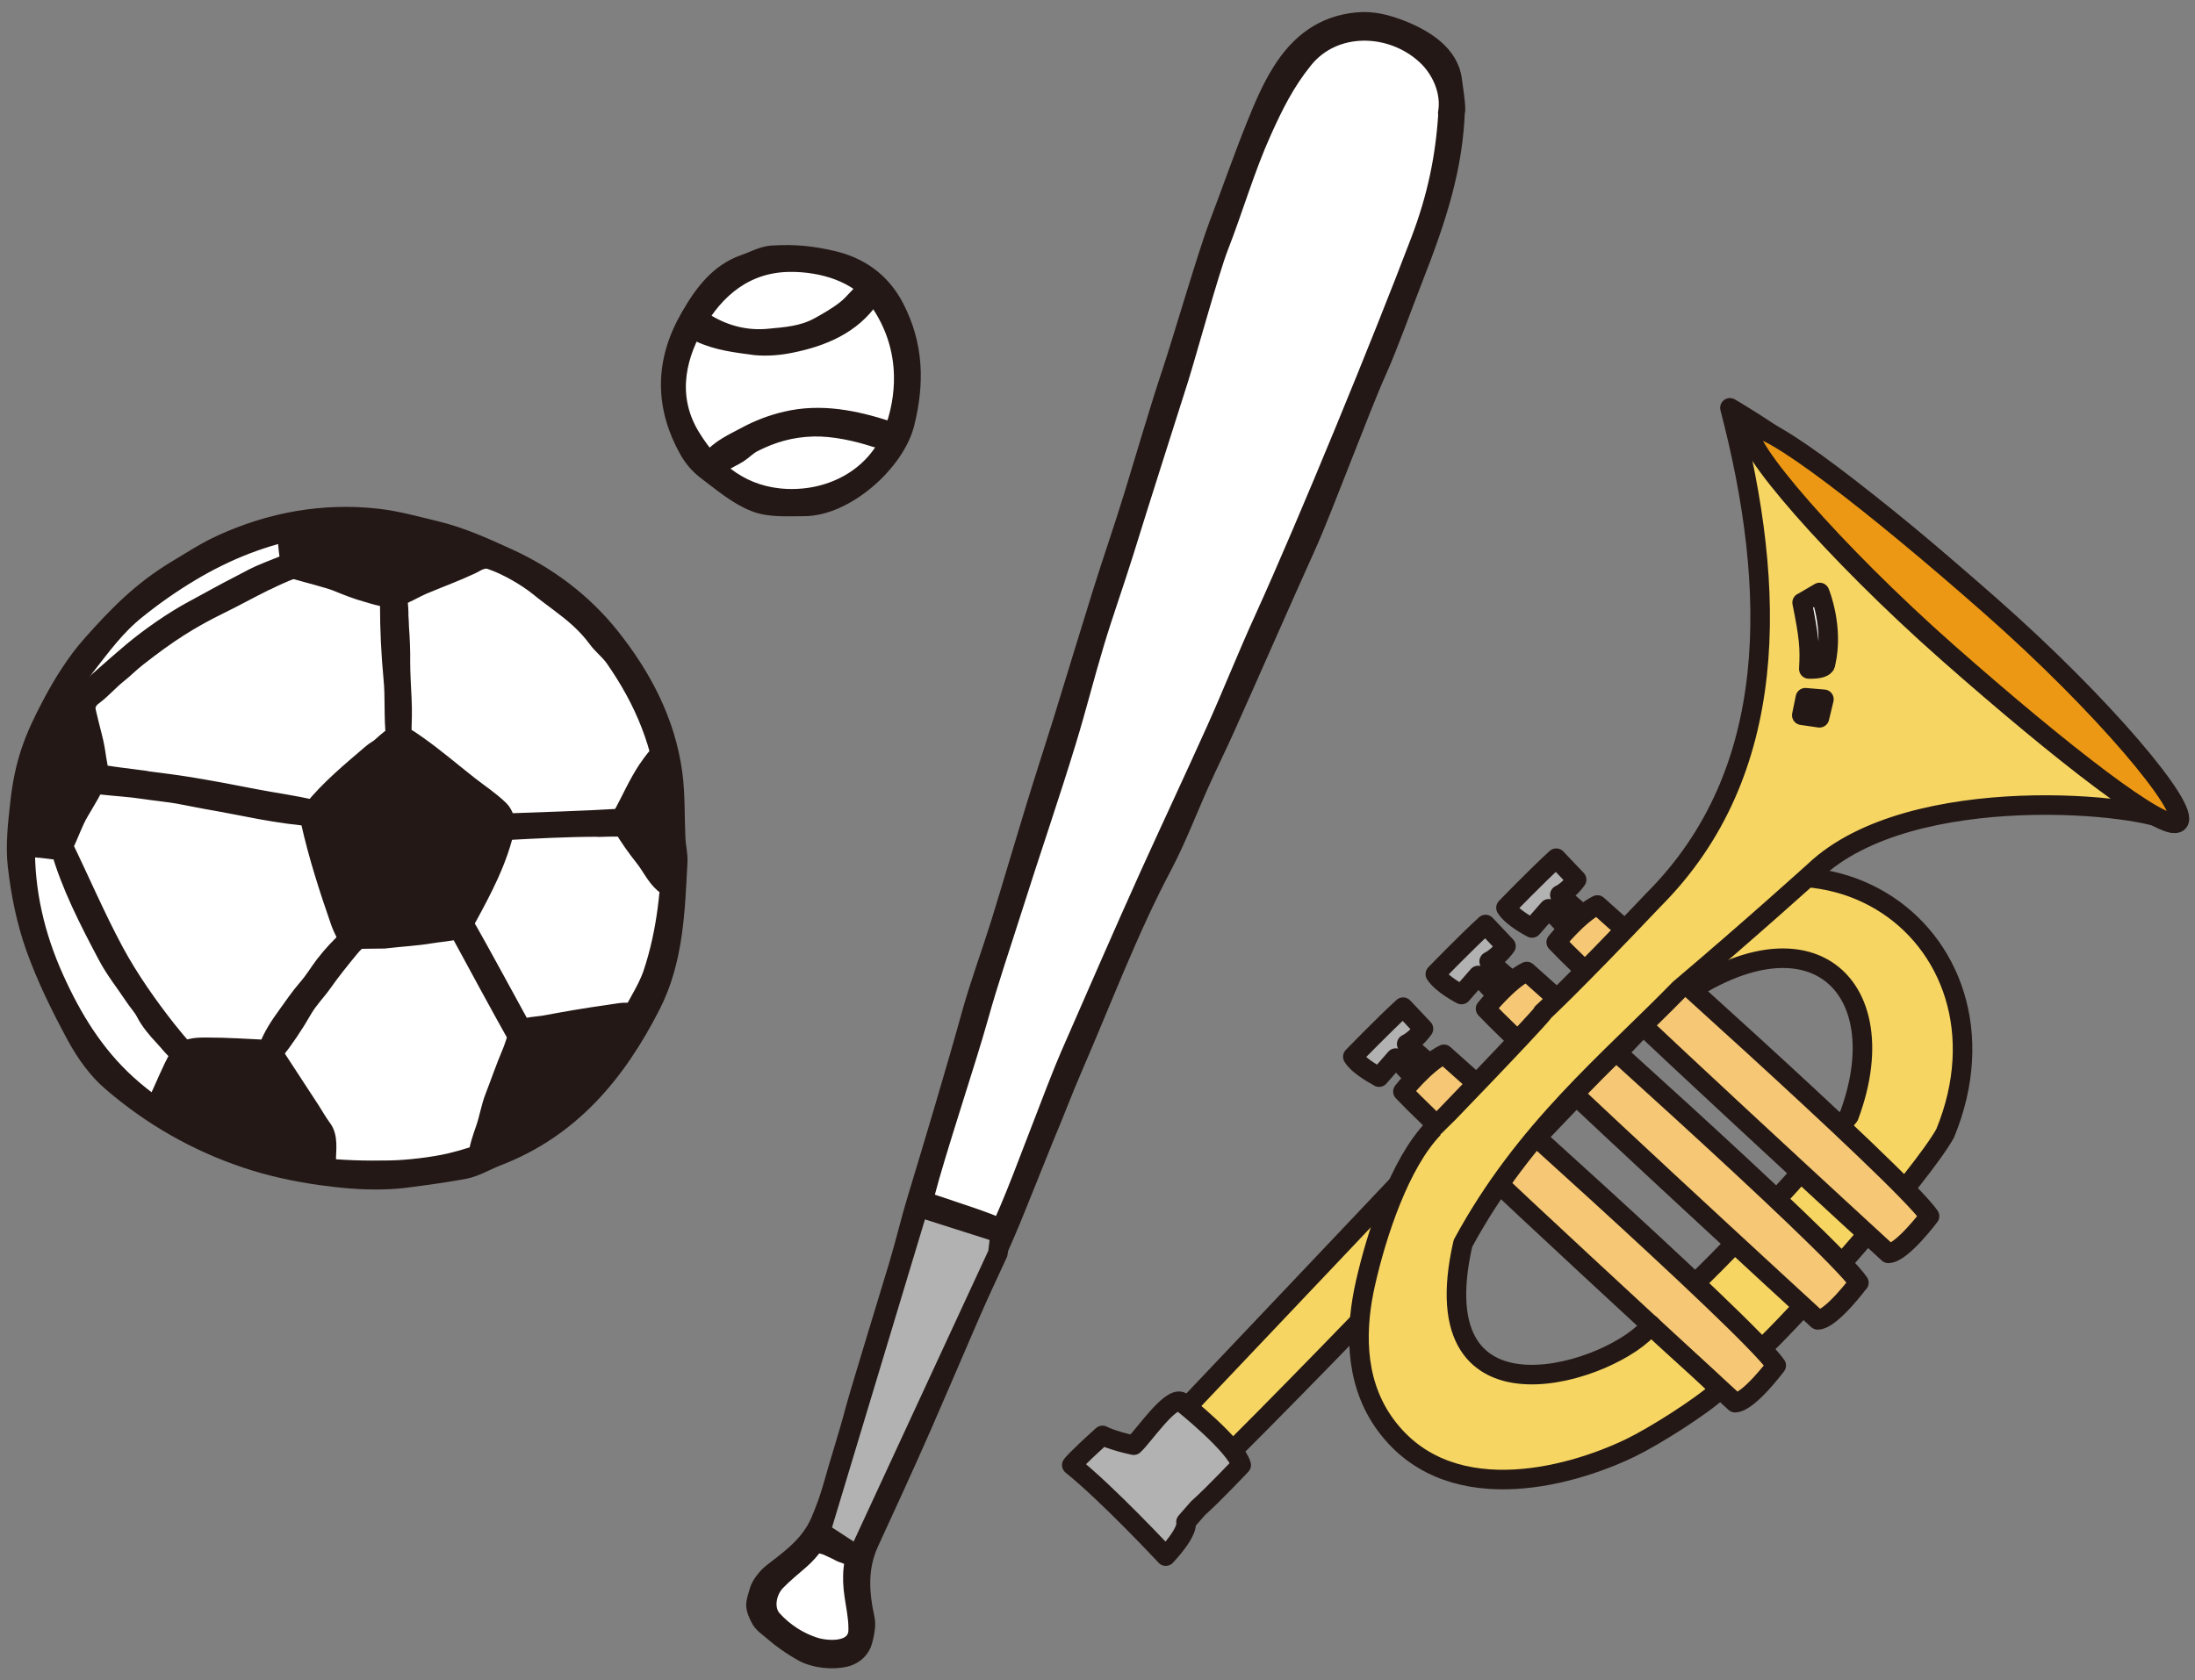 <?xml version="1.0" encoding="UTF-8"?>
<svg id="_レイヤー_2" data-name="レイヤー_2" xmlns="http://www.w3.org/2000/svg" viewBox="0 0 128 98">
  <rect x="0" y="0" width="128" height="98" fill="#808080" stroke="none"/>
  <defs>
    <style>
      .cls-1 {
        fill: none;
      }

      .cls-2, .cls-3, .cls-4, .cls-5, .cls-6, .cls-7, .cls-8 {
        stroke: #231815;
        stroke-linecap: round;
        stroke-linejoin: round;
      }

      .cls-2, .cls-3, .cls-4, .cls-7, .cls-8 {
        stroke-width: 1.14px;
      }

      .cls-2, .cls-9 {
        fill: #fff;
      }

      .cls-3 {
        fill: #b2b2b2;
      }

      .cls-4 {
        fill: #f6d562;
      }

      .cls-5 {
        stroke-width: .99px;
      }

      .cls-5, .cls-10, .cls-6 {
        fill: #231815;
      }

      .cls-7 {
        fill: #f6c774;
      }

      .cls-8 {
        fill: #ec9814;
      }
    </style>
  </defs>
  <g id="_レイヤー_1-2" data-name="レイヤー_1">
    <g>
      <rect class="cls-1" width="128" height="98"/>
      <g>
        <g>
          <ellipse class="cls-9" cx="20.5" cy="49.7" rx="18.96" ry="19.43"/>
          <g>
            <path class="cls-6" d="M22.29,68.88c-1.2.03-2.39-.08-3.62-.25-1.46-.21-2.91-.52-4.31-.99-2.93-.98-5.54-2.48-7.86-4.47-.85-.72-1.55-1.7-2.09-2.69-.91-1.68-1.77-3.42-2.41-5.22-.54-1.53-.87-3.17-1.05-4.78-.13-1.13.01-2.43.14-3.58.26-2.4.81-3.83,1.89-5.86.63-1.2,1.45-2.5,2.34-3.49,1.5-1.69,2.91-3.14,4.96-4.37,1.06-.64,1.73-1.08,2.65-1.5,2.88-1.31,5.92-1.86,9.07-1.51,1.16.13,2.28.45,3.42.72,1.52.37,2.8.96,4.21,1.6,2.33,1.06,4.39,2.61,5.98,4.6,1.87,2.34,3.27,4.98,3.68,8.01.17,1.25.12,2.54.18,3.81.02.45.14.9.12,1.35-.15,2.87-.23,5.76-1.57,8.39-2.01,3.95-4.72,7.22-9.01,8.86-.64.25-1.26.63-1.92.76-1.08.2-2.16.35-3.25.49-.52.07-1.03.11-1.54.12ZM39.09,49.12c-.07-.85-.12-1.7-.2-2.55-.29-3.07-1.35-5.66-3.11-8.18-.3-.42-.69-.7-.99-1.11-.3-.41-.65-.79-1.03-1.14-.74-.68-1.6-1.24-2.38-1.88-.69-.56-1.87-1.24-2.71-1.52-2.07-.71-4.09-1.59-6.29-1.89-1.5-.2-2.97-.27-4.46-.01-2.44.42-4.71,1.32-6.82,2.59-1.07.64-2.11,1.37-3.08,2.15-1.23.98-2.03,2.1-3,3.34-2.36,3.03-3.43,6.63-3.48,10.36-.04,2.71.56,5.3,1.69,7.8,1.04,2.3,2.31,4.39,4.21,6.12,2.04,1.85,4.43,3.08,6.97,3.92,2.81.92,5.4,1.13,8.35,1.07,1.03-.02,2.48-.19,3.47-.42,1.77-.42,3.46-1.1,4.95-2.17.88-.64,1.8-1.28,2.53-2.07,1.01-1.1,2.22-2.05,2.76-3.57.39-1.11,1.17-2.09,1.54-3.2.82-2.46,1.06-5.02,1.09-7.61Z"/>
            <path class="cls-6" d="M22.43,54.83c-.67,0-1.34.02-2.01.03-.04,0-.08,0-.11-.02-.11-.08-.15-.23-.22-.36-.09-.18-.23-.48-.3-.68-.67-1.92-1.31-3.91-1.75-5.89-.03-.16-.06-.33,0-.48.03-.08.08-.14.14-.2,1.03-1.27,2.26-2.28,3.5-3.34.15-.13.34-.22.49-.35,1-.89,1.03-.94,2.15-.15,1.06.74,2.03,1.58,3.05,2.38.6.47,1.26.9,1.8,1.43.24.23.42.72.36,1.03-.41,1.93-1.33,3.66-2.27,5.38-.08.14-.15.29-.23.43-.03.06-.07.13-.12.17-.05.04-.11.05-.18.07-.53.13-1.07.16-1.61.25-.84.14-1.67.18-2.63.29-.02,0-.04,0-.05,0ZM22.92,54.13c1.16-.07,2.23-.27,3.37-.52.07-.01.14-.03.19-.07.23-.14.35-.59.46-.83.2-.43.4-.86.6-1.3.4-.87.79-1.74,1.17-2.61.3-.69-.07-1.21-.57-1.64-.4-.33-.85-.61-1.26-.92-1.03-.79-2.03-1.6-3.08-2.35-.22-.16-.7-.29-.87-.17-1,.73-2.02,1.45-2.87,2.34-.39.41-1.23,1.06-1.29,1.66-.06.54.25,1.38.37,1.93.18.85.46,1.67.71,2.5.12.39.35.96.48,1.34.11.31.06.46.38.66.19.12.42.11.64.1.46-.02,1.08-.1,1.55-.13Z"/>
            <path class="cls-6" d="M10.16,63.71c-.16.45-.38.88-.65,1.28-.02.02-.04.05-.06.06-.03.01-.07,0-.1,0-.14-.04-.29-.12-.34-.26-.06-.15.02-.32.09-.47.44-.87.8-1.86,1.28-2.69.34-.6,1.04-.61,1.65-.61,1.21,0,2.41.08,3.62.14.1,0,.23.09.28.17.75,1.14,1.49,2.29,2.24,3.43.22.34.41.69.65,1.01.42.54.27,1.3.27,1.95,0,.17-.01.36-.15.46-.15.1-.35.04-.51-.03-.05-.02-.1-.04-.13-.09-.03-.04-.03-.09-.03-.13-.02-.27,0-.53.04-.8.03-.16.07-.33.08-.49.02-.47-.25-.74-.47-1.12-.25-.44-.44-.9-.71-1.33-.51-.8-1.12-1.54-1.7-2.29-.17-.22-.64-.26-.98-.28-1-.04-2-.04-2.99,0-.22.01-.51.25-.63.46-.25.44-.52.9-.67,1.39-.02.08-.05.16-.08.24Z"/>
            <path class="cls-6" d="M17.07,33.26c-.15-.04-.18-.22-.2-.35-.04-.36-.38-2,.08-2.14.12-.03.24.02.35.07.07.56.15,1.12.22,1.68,0,.08.02.15.07.21.04.05.09.08.15.11.47.25,1.12.26,1.6.49.49.23,1.35.34,1.84.58.33.16.72.19,1.09.27.62.14,1.12.01,1.74-.28,1.47-.7,2.67-1.03,3.94-1.7.1-.05.2-.1.3-.11.11-.01.23.03.28.12.07.12,0,.27-.1.36-.1.08-.24.12-.37.15-.21.06-.38.19-.58.28-1.04.48-1.56.65-2.78,1.16-.56.24-1.16.62-1.58.72-.54.13-1.22-.11-1.74-.26-.58-.16-1.14-.38-1.7-.61-.47-.2-1.7-.5-2.63-.77Z"/>
            <path class="cls-6" d="M4.81,40.74s.02.01.03.02c.2.14.21.54.26.77.11.49.24.98.36,1.46.11.42.18.84.24,1.27.06.37.14.59.06.96-.14.67-.76,1.59-1.09,2.17-.36.62-.57,1.29-.89,1.93-.2.4-.63.32-.97.27-.48-.07-.97-.07-1.45-.17-.06-.01-.13-.03-.17-.08-.02-.04-.03-.08-.03-.13,0-.13,0-.28.11-.34.06-.03.13-.03.19-.03.48.01,1.16.17,1.62.07.42-.09.59-.57.76-.91.37-.78.75-1.53,1.17-2.29.06-.11.12-.22.15-.34.03-.14.03-.28.02-.43-.05-.91-.19-1.81-.39-2.7-.09-.38-.17-.82-.59-.97-.17-.06-.35-.06-.53-.05-.13,0-.31,0-.35-.14-.02-.08.03-.16.1-.2.07-.04.15-.05.24-.06.27-.02.89-.2,1.16-.06Z"/>
            <path class="cls-6" d="M15.53,33.93c-1.09.54-1.65.87-2.75,1.41-1.69.83-2.95,1.63-4.76,3.05-.43.34-.71.64-1.14.98-.43.34-.92.89-1.36,1.22-.1.08-.21.15-.28.26-.08.1-.13.23-.23.33s-.25.15-.36.08c-.1-.07-.33-.22-.28-.33s.14-.19.23-.27c1.09-.94,1.95-1.73,3.05-2.66,1.02-.86,2.44-1.85,3.62-2.48.84-.45,1.83-1.01,2.68-1.44.76-.39.86-.48,1.65-.8.41-.16.82-.33,1.23-.49.11-.04.22-.09.34-.08s.24.09.25.21c.02.16-.16.27-.31.32-.54.21-1.06.44-1.58.7Z"/>
            <path class="cls-6" d="M29.08,64.98c-.09.36-.21.9-.28,1.25-.09.42-.19.65-.29,1.08-.03.13-.07.28-.18.35-.15.11-.36.03-.53-.06.04-.66.25-1.21.46-1.82.2-.59.29-1.2.52-1.79.35-.9.62-1.71,1-2.6.12-.28.22-.64.33-.93.06-.16.14-.31.27-.42.26-.23.97-.24,1.33-.3.59-.11,1.19-.22,1.78-.32.67-.11,1.34-.22,2.01-.31.39-.05.98-.2,1.36-.07.05.02.15.02.16.09.04.21.06.44-.07.6-.13.15-.36.17-.56.18-1.74.06-3.53.31-5.26.58-.21.03-.42.43-.54.7-.55,1.23-1.18,2.48-1.5,3.8Z"/>
            <path class="cls-6" d="M9.81,60.08c.31.39.63.78.97,1.14.08.09.17.21.12.32-.04.08-.15.11-.23.08-.09-.02-.16-.08-.23-.13-.41-.34-.57-.59-.93-.98-.4-.42-.83-.93-1.08-1.43-.17-.33-.45-.62-.65-.93-.49-.74-1.1-1.51-1.52-2.29-.02-.04-.05-.09-.07-.13-1.06-2-2.13-4.08-2.74-6.24-.03-.1-.09-.2-.11-.3-.01-.11.07-.24.17-.21.07.01.11.09.14.15,1.04,2.12,1.96,4.3,3.08,6.38.86,1.59,1.96,3.15,3.07,4.56Z"/>
            <path class="cls-6" d="M8.47,45.47c.87.11,1.74.22,2.61.36,1.26.21,2.51.44,3.76.69,1.16.23,2.34.37,3.49.66.09.02.19.05.24.13.04.06.04.07.04.15,0,.09-.02.2-.1.24-.04.02-.09.02-.13.01-2.26-.15-4.11-.63-6.34-1.01-.52-.09-1.16-.23-1.67-.32-.44-.08-1.45-.19-1.9-.26-1-.15-1.64-.17-2.64-.28-.13-.01-.28-.03-.38-.12-.19-.16-.12-.52.11-.6.12-.04.26-.02.39,0,.84.13,1.69.23,2.53.34Z"/>
            <path class="cls-6" d="M37.72,44.85c.28-.43.59-.82.96-1.16.11.11.13.28.08.43-.04.15-.13.28-.22.4-.51.74-.81,1.52-1.21,2.3-.62,1.21-.07,2.37.86,3.25.4.38.93.71,1.04,1.26.03.13.02.28-.08.35-.14.11-.34,0-.47-.1-.49-.42-.76-1.04-1.16-1.54-.46-.58-.89-1.18-1.26-1.82-.11-.19-.09-.53.02-.73.46-.85.88-1.81,1.44-2.65Z"/>
            <path class="cls-6" d="M23.31,35.76c.03.36.03.69.04.83.05.68.08,1.36.07,2.04,0,.62.05,1.48.08,2.1.04.8.01,1.33-.01,2.14,0,.1,0,.2-.05.29-.05.09-.15.16-.24.14-.13-.03-.18-.19-.19-.33-.14-1.15-.03-2.28-.15-3.44-.13-1.38-.2-2.81-.2-4.2,0-.27-.07-1.25.41-.73.24.26.23.84.25,1.17Z"/>
            <path class="cls-6" d="M20.42,55.35c-.48.58-1.13,1.39-1.56,2.01-.37.52-.82.97-1.14,1.52-.52.91-1.1,1.77-1.75,2.59-.08.1-.18.2-.3.17-.17-.04-.16-.29-.11-.45.26-.74.7-1.4,1.16-2.03.36-.49.7-1.01,1.11-1.48.5-.58.69-.95,1.05-1.42.49-.63.87-1.02,1.35-1.48.13-.12.24-.22.36-.1.06.07.37.04.33.12-.04.08-.11.14-.18.2-.11.11-.22.22-.32.35Z"/>
            <path class="cls-6" d="M27,53.81c.12.15.26.3.35.47.55.96,2.64,4.8,3.17,5.77.09.17.12.38.13.57,0,.04-.25.16-.28.13-.14-.13-.26-.29-.36-.45-.54-.95-2.63-4.79-3.15-5.76-.1-.19-.09-.43-.13-.65.09-.02.19-.05.28-.07Z"/>
            <path class="cls-6" d="M34.9,48.31c-1.83,0-3.67.1-5.5.2-.06,0-.13,0-.19-.02-.12-.06-.14-.21-.16-.34,0-.05,0-.11.03-.15.03-.04.09-.04.14-.04,2.33-.09,4.67-.15,7-.29.19-.01.42,0,.49.17.07.14-.03.31-.17.39-.14.07-.3.07-.46.07-.4,0-.8,0-1.19.02Z"/>
          </g>
        </g>
        <g>
          <path class="cls-9" d="M46.33,95.47c2.22,1.34,3.65.89,3.6-.22s-.84-3.27.06-5.13c.9-1.87,31.2-70.49,32.05-72.73.85-2.24,6.29-13.92-.31-15.71-6.59-1.8-8.02,6.41-11.88,16.82-3.86,10.42-21.46,69.96-21.46,69.96,0,0-1.7,2.5-2.4,3.16s-1.9,2.51.33,3.85Z"/>
          <g>
            <path class="cls-5" d="M84.93,6.43c-.12,3.32-1.02,6.19-2.47,9.88-.58,1.48-1.43,3.86-2.09,5.33-.95,2.1-3.15,8.04-4.1,10.15-1.59,3.53-3.14,7.08-4.72,10.61-.49,1.1-1.03,2.18-1.52,3.28-.72,1.6-1.35,3.27-2.16,4.81-2,3.77-3.5,7.79-5.21,11.73-.59,1.36-1.13,2.8-1.71,4.17-.3.72-1.87,4.69-2.19,5.4-1,2.28-3.93,9.13-4.93,11.41-1,2.28-2.04,4.54-3.08,6.8-.67,1.45-.57,2.91-.24,4.42.07.35,0,.76-.08,1.1-.03.14-.07.27-.12.4-.19.44-.59.71-.99.81-.77.19-1.84.08-2.55-.32-.62-.35-1.21-.76-1.75-1.23-.25-.22-.61-.45-.75-.76-.13-.27-.24-.47-.26-.75-.02-.25.13-.66.2-.9.11-.38.51-.86.83-1.1,1.06-.82,2.16-1.6,2.75-2.99.25-.6.5-1.26.68-1.9.42-1.51.92-3.02,1.32-4.54.28-1.06,2.22-7.36,2.53-8.41.47-1.58.71-2.67,1.09-3.91.92-3.02,2.4-7.98,3.14-10.68.51-1.84,1.17-3.61,1.74-5.43.68-2.21,1.33-4.43,2.01-6.65.52-1.7,1.07-3.39,1.6-5.08.77-2.5,1.53-5.01,2.31-7.51.59-1.89,1.24-3.75,1.82-5.64.59-1.91,1.61-5.4,2.25-7.28.57-1.71,2.08-6.88,2.72-8.56.73-1.91,1.4-3.85,2.16-5.74.44-1.1.91-2.21,1.52-3.18,1.08-1.74,2.51-2.76,4.42-2.95.95-.1,1.79.13,2.66.47,1.33.53,2.82,1.44,3,2.99.06.51.2,1.26.19,1.76ZM84.35,6.6c.22-1.22-.35-2.53-1.25-3.35-1.97-1.81-5.29-1.94-7.05.27-1.07,1.33-1.72,2.66-2.38,4.12-1,2.21-1.65,4.51-2.54,6.79-.53,1.36-1.87,6.24-2.31,7.64-.91,2.87-2.33,7.31-3.22,10.19-.55,1.77-1.18,3.51-1.71,5.28-.57,1.89-1.05,3.82-1.63,5.71-1.01,3.31-2.15,6.6-3.19,9.9-.65,2.05-1.35,4.09-1.93,6.17-.73,2.62-2.48,7.81-3.16,10.45-.36,1.38-.85,2.89-1.2,4.27-.31,1.21-2.35,7.64-2.67,8.85-.32,1.21-.8,2.39-1.09,3.6-.43,1.75-1.02,3.41-2.33,4.55-.46.4-.94.79-1.37,1.23-.56.57-.75,1.59-.22,2.17.67.74,1.54,1.29,2.44,1.57.65.2,2.24.35,2.42-.76.01-.09.01-.18.01-.28,0-.64-.14-1.26-.23-1.89-.17-1.12-.09-2.18.41-3.21,1.11-2.3,2.17-4.62,3.22-6.95,1.17-2.59,4.28-9.74,5.41-12.36.82-1.89,2.73-7.13,3.55-9.01,1.54-3.52,3.07-7.05,4.65-10.55,1.28-2.82,2.57-5.57,3.84-8.39.97-2.15,1.86-4.41,2.84-6.55,2.57-5.66,6.89-16.2,9.1-22.02.97-2.54,1.45-4.88,1.61-7.43Z"/>
            <path class="cls-5" d="M57.83,71.99c-.67-.24-1.34-.47-2-.72-.66-.25-1.64-.57-2.27-.86,0-.18-.13-.23-.14-.41,0-.03,0-.07.03-.09.02,0,.04,0,.06,0,.27.04.87.26,1.13.34.34.11.67.22,1.01.34.87.29,1.76.58,2.6.94.03.01.05.02.07.05.03.03.03.07.03.11,0,.08,0,.16-.02.24-.03.08-.09.15-.17.16-.05,0-.1-.01-.14-.03-.06-.02-.13-.05-.19-.07Z"/>
            <path class="cls-5" d="M47.53,89.48c.03-.06.08-.17.15-.17.06,0,.12.01.17.04.17.07.36.11.53.16.33.1.63.24.96.35.37.13.3.13.66.27.09.03.18.07.21.16.03.09-.02.18-.06.26-.04.07-.08.15-.13.22-.14.24-.57,0-.77-.07-.35-.11-.26-.12-.6-.27-.17-.07-.34-.17-.51-.23-.18-.06-.36-.09-.54-.15-.05-.02-.11-.04-.13-.09-.03-.09,0-.23.01-.33,0-.05.02-.1.04-.14Z"/>
          </g>
        </g>
        <g>
          <ellipse class="cls-9" cx="46.12" cy="22.19" rx="6.85" ry="7.13"/>
          <g>
            <path class="cls-6" d="M45.08,14.82c1.23-.08,2.3.03,3.49.31,1.56.37,2.83,1.23,3.64,2.77,1.15,2.21,1.21,4.43.61,6.83-.57,2.25-3.5,4.9-5.97,4.88-.95,0-1.99.08-2.84-.26-1.03-.4-1.93-1.18-2.84-1.86-.41-.31-.78-.73-1.04-1.19-1.47-2.61-1.45-5.22.06-7.83.79-1.37,1.69-2.6,3.23-3.13.55-.19,1.03-.48,1.62-.52.02,0,.03,0,.05,0ZM52.63,21.91c-.03-1.54-.5-3.03-1.45-4.38-1.11-1.58-3.25-2.19-5.14-2.17-2.52.03-4.29,1.48-5.49,3.61-1.19,2.11-1.53,4.39-.19,6.54,1.26,2.04,3.02,3.41,5.54,3.51,2.69.1,5.19-1.3,6.13-3.77.42-1.1.62-2.22.6-3.33Z"/>
            <path class="cls-6" d="M51.06,25.59c-1.14-.37-2.43-.65-3.6-.63-1.32.03-2.44.36-3.53.92-.31.16-.55.42-.84.61-.32.21-.68.34-.99.58-.13.1-.25.21-.41.24-.16.03-.35-.05-.38-.21-.02-.11.05-.21.12-.3.52-.67,1.32-1.01,2.04-1.4.74-.4,1.54-.71,2.37-.9,2.03-.48,4.01-.07,5.96.56.23.07.51.22.48.47-.02.16-.19.27-.36.29s-.33-.05-.48-.11c-.12-.04-.25-.09-.38-.13Z"/>
            <path class="cls-6" d="M41.26,18.86c1.08.63,2.25.93,3.52.82,1.06-.1,2.01-.16,2.95-.67.51-.28,1.08-.61,1.54-.97.52-.4.88-.96,1.41-1.36.15-.02.28.14.28.29,0,.15-.09.29-.17.42-1.09,1.6-2.82,2.32-4.65,2.69-.67.14-1.39.2-2.07.14-1.13-.15-2.21-.27-3.25-.75-.18-.08-.37-.18-.49-.34-.12-.16-.12-.42.04-.54.2-.15.47,0,.68.13.08.05.15.09.22.14Z"/>
          </g>
        </g>
        <polygon class="cls-10" points="23.2 43.31 18.33 47.19 20.72 54.16 27 53.81 29.08 48 23.2 43.31"/>
        <path class="cls-10" d="M17.07,30.84l.22,1.86,5.96,2.11,4.54-2.38s-.89-2.59-10.72-1.6Z"/>
        <path class="cls-10" d="M38.71,44.42s-2.43,2.54-2.1,3.75c.33,1.21,2.43,3.2,2.43,3.2,0,0,.33-4.42-.33-6.95Z"/>
        <path class="cls-10" d="M36.34,60.37c-2.37-.28-6.4-.08-6.43.65s-2.12,6.58-2.12,6.58c0,0,9.48-4.42,8.55-7.23Z"/>
        <path class="cls-10" d="M18.67,68.63c-4.57-1.25-9.69-3.49-9.69-3.49l1.91-3.03,4.26-.4,3.96,4.57-.44,2.35Z"/>
        <path class="cls-10" d="M1.18,49.27l1.77.16,2.54-3.69-1.11-4.46-.89-.09s-2.3-.41-2.3,8.09Z"/>
        <polygon class="cls-3" points="58.19 73.11 50.02 90.76 47.85 89.34 53.56 70.41 58.33 71.93 58.19 73.11"/>
        <g>
          <path class="cls-4" d="M102.27,79.12c2.62-2.37,9.81-10.58,11.16-13.01,4.78-11.62-8.22-21.29-19.82-9.82-7.66,8.15-25.48,26.93-25.48,26.93.62.66,2.7,2.43,2.7,2.43,6.51-6.37,24.76-25.56,24.76-25.56,9.16-8.27,15.27-3.1,12.23,5.01-4.38,5.42-9.71,10.48-9.71,10.48l4.16,3.54Z"/>
          <g>
            <path class="cls-3" d="M80.42,62.83l.97-1.11c.71.75,1.78,1.89,1.78,1.89l1.09-.77-2.23-1.94c.56-.27.98-.89.98-.89-.35-.38-1.19-1.26-1.19-1.26-1.09.99-2.93,2.89-2.93,2.89.37.6,1.53,1.18,1.53,1.18Z"/>
            <path class="cls-7" d="M103.58,79.65c-1.69-2.43-19.38-18.15-19.38-18.15-1.11.54-2.39,2.17-2.39,2.17,2.61,2.77,19.37,18.15,19.37,18.15.79-.02,2.4-2.17,2.4-2.17Z"/>
          </g>
          <g>
            <path class="cls-3" d="M85.23,58.01l.97-1.11c.71.76,1.78,1.89,1.78,1.89l1.09-.77-2.23-1.94c.55-.27.98-.89.98-.89-.36-.38-1.19-1.26-1.19-1.26-1.09.99-2.93,2.89-2.93,2.89.37.6,1.52,1.19,1.52,1.19Z"/>
            <path class="cls-7" d="M108.4,74.82c-1.69-2.43-19.37-18.15-19.37-18.15-1.11.54-2.4,2.17-2.4,2.17,2.61,2.77,19.37,18.15,19.37,18.15.79-.02,2.39-2.17,2.39-2.17Z"/>
          </g>
          <g>
            <path class="cls-3" d="M89.35,54.12l.97-1.11c.71.75,1.78,1.89,1.78,1.89l1.1-.76-2.24-1.94c.56-.27.98-.89.98-.89-.36-.38-1.19-1.25-1.19-1.25-1.09.99-2.93,2.89-2.93,2.89.37.6,1.52,1.18,1.52,1.18Z"/>
            <path class="cls-7" d="M112.52,70.94c-1.69-2.43-19.37-18.15-19.37-18.15-1.11.54-2.4,2.17-2.4,2.17,2.62,2.77,19.37,18.15,19.37,18.15.79-.02,2.4-2.17,2.4-2.17Z"/>
          </g>
          <path class="cls-4" d="M89.97,59.08c-.64.81-6.35,6.72-6.37,6.73-1.98,2.05-3.33,6.18-3.98,9.07-.55,2.44-.7,5.51,1.04,8.04,3.59,5.19,10.72,3.32,14.41,1.54,1.39-.67,4.09-2.38,5.2-3.38.11-.1-4.05-3.7-3.99-3.79-2.01,2.69-13.57,6.6-10.97-4.76,3.6-6.66,8.54-10.64,12.64-14.85,4.16-3.52,7.86-6.87,7.86-6.87,5.65-5.35,19.44-3.91,20.9-2.8-9.91-15.04-25.83-24.22-25.83-24.22,2.78,10.63,2.93,21.28-4.43,28.67-4.86,5.12-6.5,6.61-6.5,6.61Z"/>
          <path class="cls-8" d="M113.57,38.06c6.6,5.82,12.77,10.64,13.46,9.89.69-.76-4.36-6.8-10.97-12.62-6.6-5.82-13.29-11.05-13.98-10.3-.69.75,4.89,7.2,11.49,13.03Z"/>
          <path class="cls-3" d="M68.91,81.78c-.63-.4-2.24,2.02-2.8,2.52-1.3-.28-1.82-.57-1.82-.57-1.68,1.52-1.79,1.73-1.79,1.73,2.14,1.72,5.48,5.31,5.48,5.31,1.41-1.52,1.18-1.99,1.18-1.99l.69-.79c.98-.88,2.53-2.53,2.53-2.53-.32-1.16-3.48-3.67-3.48-3.67Z"/>
          <path class="cls-2" d="M105.09,35.15c.41,2.01.46,2.68.39,3.87,1.04.03.98-.33.98-.33.49-2.11-.35-4.13-.35-4.13l-1.01.59Z"/>
          <polygon class="cls-2" points="105.28 40.7 105.07 41.72 106.1 41.87 106.36 40.79 105.28 40.7"/>
        </g>
      </g>
    </g>
  </g>
</svg>
